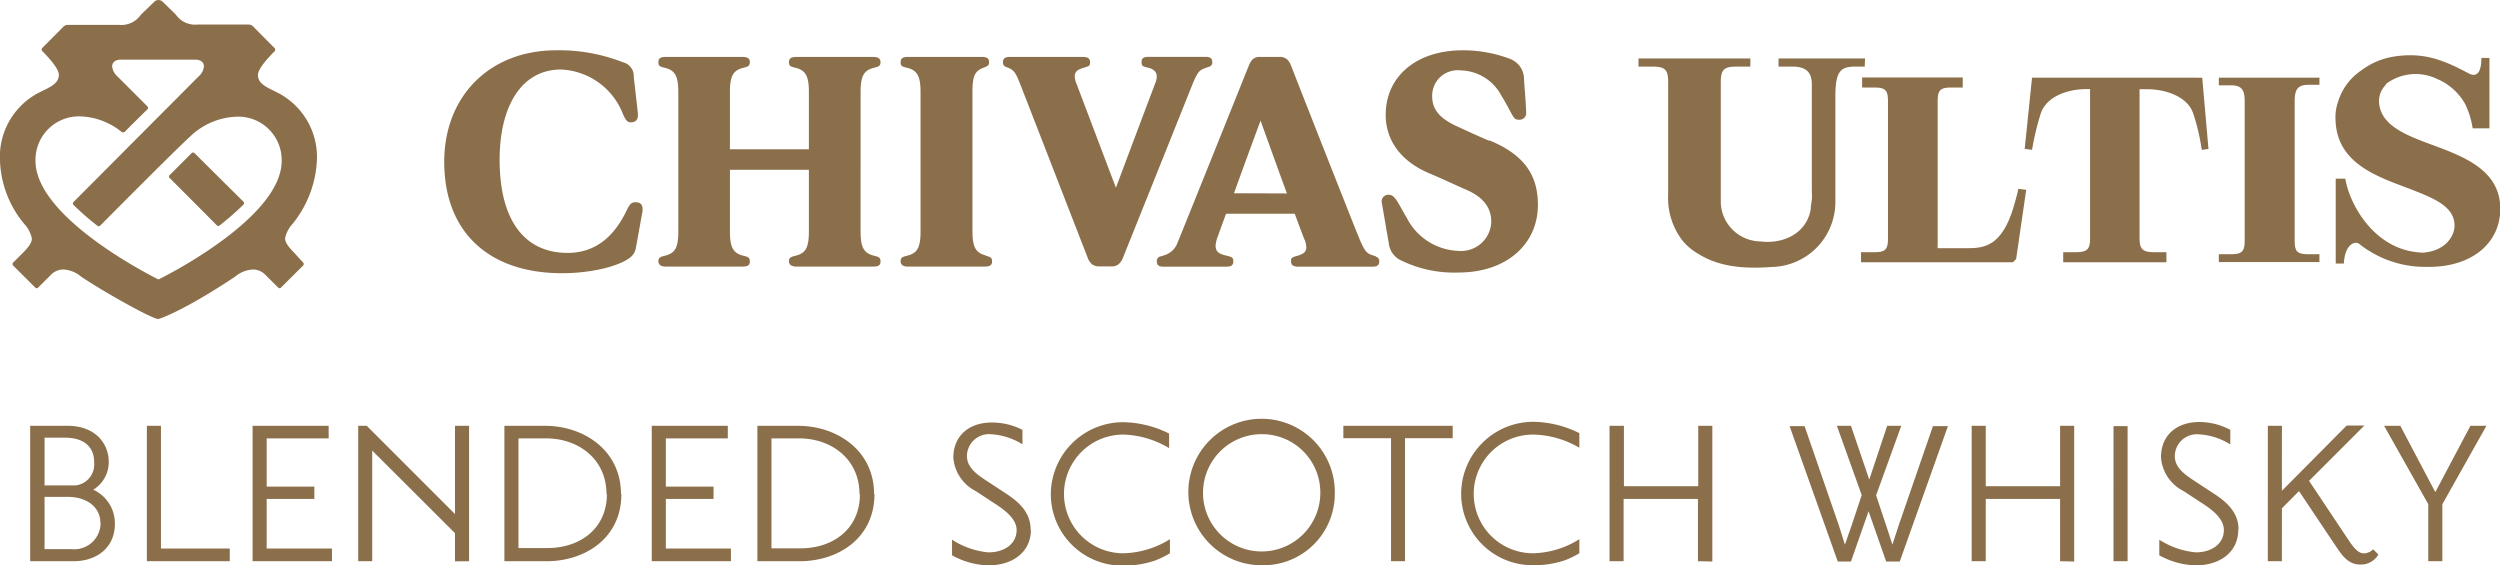 <svg xmlns="http://www.w3.org/2000/svg" viewBox="0 0 248.52 56.19"><defs><style>.cls-1{fill:#8b6e4a;}</style></defs><title>ultis</title><g id="Layer_2" data-name="Layer 2"><g id="Layer_1-2" data-name="Layer 1"><path class="cls-1" d="M119.8,6.77l.37-.13a.42.42,0,0,0,.34-.46c0-.37-.19-.53-.71-.53h-5.62c-.52,0-.7.15-.7.53s.12.43.65.55.86.41.86.87a1.91,1.91,0,0,1-.15.68c-.17.43-3.91,10.38-3.91,10.38L107,8.29a2,2,0,0,1-.16-.69c0-.46.25-.68.87-.86s.65-.22.65-.56-.19-.52-.71-.52H100.4c-.52,0-.7.17-.7.54a.46.46,0,0,0,.35.47,2.67,2.67,0,0,1,.34.14c.4.2.6.5.91,1.26s6.63,17.07,6.77,17.4a1.79,1.79,0,0,0,.45.77,1.08,1.08,0,0,0,.67.24h1.31a1,1,0,0,0,.71-.23,1.78,1.78,0,0,0,.48-.78c.11-.25,6.84-17.06,6.84-17.06.5-1.2.68-1.45,1.27-1.63M63.36,20.12c-.51-.08-.71.1-1,.66C61,23.72,59,25.18,56.31,25.14c-4.22-.06-6.73-3.31-6.64-9.58.08-5.1,2.22-8.65,6.1-8.65a6.92,6.92,0,0,1,6.16,4.44c.27.61.45.85.86.81s.68-.27.62-.88S63.1,8.53,63,7.64a1.4,1.4,0,0,0-1.08-1.45A17.33,17.33,0,0,0,55.28,5C48.73,5,44.16,9.51,44.16,16.09c0,6.93,4.38,11.07,11.72,11.07,2.82,0,5.6-.66,6.76-1.56a1.52,1.52,0,0,0,.58-1c.14-.75.54-3,.63-3.48s0-.94-.49-1m73.41,5.36-.37-.12c-.59-.19-.78-.49-1.27-1.64s-6.72-17-6.8-17.22a1.55,1.55,0,0,0-.42-.63,1.09,1.09,0,0,0-.78-.21h-2a1,1,0,0,0-.6.23,1.8,1.8,0,0,0-.37.59c-.22.55-6.72,16.74-7.1,17.64a2,2,0,0,1-1.09,1.17,4.33,4.33,0,0,1-.57.19A.46.46,0,0,0,115,26c0,.37.19.51.69.51h6.23c.49,0,.68-.16.68-.53s-.13-.43-.65-.56c-.84-.18-1.1-.43-1.11-1a3.21,3.21,0,0,1,.25-1c.05-.16.36-1,.79-2.17h6.83c.55,1.48.95,2.57,1,2.62a2.44,2.44,0,0,1,.15.69c0,.46-.25.68-.87.86s-.65.22-.65.56.19.53.72.53h7.35c.52,0,.7-.16.7-.53a.43.43,0,0,0-.33-.46m-14.11-6.31c1.1-3.07,2.64-7.22,2.64-7.22s1.49,4.16,2.62,7.24ZM86.88,6.74c.52-.12.65-.22.65-.56s-.22-.52-.71-.52H79.15c-.5,0-.72.15-.72.52s.13.44.66.56c1,.25,1.32.83,1.32,2.41v5.69H72.56V9.15c0-1.58.31-2.16,1.33-2.41.52-.12.64-.22.65-.56s-.22-.52-.71-.52H66.16c-.51,0-.71.15-.71.52s.12.44.65.56c1,.25,1.33.83,1.33,2.41V23c0,1.61-.31,2.17-1.33,2.42-.53.12-.65.24-.65.55s.22.53.71.53h7.67c.49,0,.71-.13.71-.5s-.13-.46-.65-.58c-1-.25-1.33-.81-1.33-2.42V16.88h7.85V23c0,1.61-.31,2.17-1.32,2.42-.53.12-.66.24-.66.55s.22.53.72.53h7.67c.49,0,.71-.13.71-.5s-.13-.46-.65-.58c-1-.25-1.33-.81-1.33-2.42V9.15c0-1.58.31-2.16,1.33-2.41M98,25.39c-1-.25-1.33-.81-1.33-2.42V9.15c0-1.58.23-2.05,1-2.38.5-.2.65-.23.65-.59s-.21-.52-.7-.52H90.23c-.49,0-.7.15-.7.52s.12.44.65.56c1,.25,1.33.83,1.33,2.41V23c0,1.61-.32,2.17-1.33,2.42-.53.12-.65.23-.65.55s.21.53.7.53h7.68c.45,0,.71-.13.71-.5s-.13-.46-.65-.58M148.05,14c-1.32-.56-2.14-.95-3.19-1.43-1.79-.82-2.49-1.71-2.49-3A2.53,2.53,0,0,1,145.21,7a4.67,4.67,0,0,1,4.06,2.55c.29.44.58,1,.92,1.63s.45.73.83.72a.65.65,0,0,0,.69-.73c0-.57-.17-2.69-.21-3.24A2.18,2.18,0,0,0,151,6.48a2.33,2.33,0,0,0-1-.67A13.27,13.27,0,0,0,145.4,5c-4.58,0-7.65,2.58-7.65,6.42,0,2.51,1.49,4.6,4.29,5.79,1.58.67,2.76,1.24,3.74,1.66,1.59.69,2.51,1.73,2.46,3.28A3,3,0,0,1,145,24.94a6,6,0,0,1-5.15-3.27c-.27-.45-.79-1.42-1-1.73s-.46-.59-.8-.58a.67.67,0,0,0-.68.85c.14.76.55,3.23.68,3.91a2.13,2.13,0,0,0,1.3,1.8A12,12,0,0,0,145,27.09c4.73,0,7.88-2.79,7.88-6.73,0-3-1.41-5-4.83-6.41"/><path class="cls-1" d="M29.21,25.09c-.55-.56-.87-1-.87-1.4a3,3,0,0,1,.74-1.43A10.87,10.87,0,0,0,31.5,16a7.18,7.18,0,0,0-3.91-6.79c-.93-.48-1.95-.83-1.95-1.75,0-.61.95-1.65,1.66-2.37a.22.22,0,0,0,0-.3L25.22,2.69a.67.67,0,0,0-.56-.25h-5a2.35,2.35,0,0,1-2.19-1L16.17.17A.64.64,0,0,0,15.75,0a.62.62,0,0,0-.41.17L14,1.47a2.36,2.36,0,0,1-2.2,1h-5a.67.67,0,0,0-.56.25L4.2,4.77a.21.21,0,0,0,0,.3c.7.72,1.65,1.76,1.65,2.37,0,.92-1,1.27-1.94,1.75h0A7.17,7.17,0,0,0,0,16a10.36,10.36,0,0,0,2.43,6.28,3,3,0,0,1,.74,1.43c0,.4-.32.84-.87,1.4l-1,1a.21.21,0,0,0,0,.28l2.21,2.2a.19.19,0,0,0,.28,0l1.23-1.23a1.75,1.75,0,0,1,1.29-.57,3,3,0,0,1,1.77.72c2.58,1.72,7.09,4.2,7.64,4.2.17,0,2.63-.87,7.64-4.2h0a3,3,0,0,1,1.77-.72,1.74,1.74,0,0,1,1.29.57l1.24,1.23a.18.18,0,0,0,.27,0l2.21-2.2a.21.21,0,0,0,0-.28ZM15.75,27.78S3.53,21.8,3.53,16A4.32,4.32,0,0,1,8,11.57a6.87,6.87,0,0,1,4.12,1.57.18.18,0,0,0,.13,0,.21.21,0,0,0,.13,0c0-.05,2.28-2.28,2.28-2.28a.2.2,0,0,0,0-.28l-3-3a1.49,1.49,0,0,1-.51-1c0-.34.29-.65.83-.65h7.46c.54,0,.83.31.83.65a1.45,1.45,0,0,1-.51,1L7.3,20.09a.2.2,0,0,0,0,.27,26.42,26.42,0,0,0,2.39,2.09.2.2,0,0,0,.25,0s8.37-8.45,9.41-9.28a7,7,0,0,1,4.19-1.57A4.31,4.31,0,0,1,28,16C28,21.8,15.77,27.78,15.75,27.78Z"/><path class="cls-1" d="M19.33,15.22a.25.25,0,0,0-.15-.06.19.19,0,0,0-.13.06l-2.2,2.2a.19.19,0,0,0,0,.26s4,4,4.72,4.74a.2.2,0,0,0,.25,0,27.87,27.87,0,0,0,2.39-2.09.2.2,0,0,0,0-.27Z"/><path class="cls-1" d="M185.37,6.62h-.92c-1.48,0-2,.43-2,3v9.81c0,.15,0,.29,0,.44V20a6.46,6.46,0,0,1-6.36,6.54c-3.29.25-5.51-.21-7.26-1.3A5.83,5.83,0,0,1,167.32,24l0,0h0a6.91,6.91,0,0,1-1.49-4.67V8.17c0-1.25-.31-1.55-1.58-1.55h-1.37V5.81H174v.81h-1.37c-1.26,0-1.57.3-1.57,1.55V19.68h0c0,.14,0,.27,0,.41v.09A4,4,0,0,0,175,24c2.25.28,4.6-.78,5-3.21,0-.31.08-.63.11-.95s0-.64,0-1c0,0,0-1.8,0-3.9,0-.36,0-.66,0-.91s0-.13,0,0V8.37c0-1.2-.59-1.74-1.9-1.75h-1.41V5.81h8.6Zm15.21,12.44c-.15.61-.31,1.17-.46,1.67-1.13,3.64-2.81,3.94-4.44,3.94h-3.06a1.11,1.11,0,0,1,0-.26V10.07c0-1.11.26-1.37,1.37-1.37h1.12v-1h-10v1h1.2c1.11,0,1.37.26,1.37,1.37V23.7c0,1.11-.26,1.37-1.37,1.37H185v1H200.1l.32-.32,1-6.88-.79-.1ZM218.1,7.72H202l-.73,7.08.73.09.06-.33a26.37,26.37,0,0,1,.8-3.26c.55-1.69,2.65-2.44,4.51-2.44h.4V23.7c0,1.1-.29,1.37-1.47,1.37h-1.2v1h10.26v-1h-1.22c-1.13,0-1.45-.3-1.45-1.37V8.87h.77c1.85,0,4,.74,4.56,2.4a20,20,0,0,1,.8,3.3l.06.33.66-.09-.62-7.08Zm3.27,0h-.8v.76h1.2c1.1,0,1.37.49,1.37,1.59V23.91c0,1.09-.27,1.36-1.37,1.36h-1.2v.78h10v-.78h-1.09c-1.12,0-1.37-.25-1.37-1.36V10.07c0-1.11.25-1.64,1.37-1.64h1.09V7.72h-9.18Zm20.49,6.71c-2.74-1-5.32-2-5.37-4.4a2.31,2.31,0,0,1,.62-1.54l.07-.09a.12.12,0,0,0,0-.05,4.9,4.9,0,0,1,5.17-.46l.15.06a5.8,5.8,0,0,1,2.54,2.36l.06.12.12.27a8.13,8.13,0,0,1,.53,1.76l.06.3h1.66v-7h-.8c0,1.48-.48,1.91-1.19,1.57C243.1,6.08,241.1,5.14,238,5.62A7.23,7.23,0,0,0,234.73,7a5.8,5.8,0,0,0-2.31,3.12,4.65,4.65,0,0,0-.25,1.78.09.09,0,0,1,0,0c.11,4.16,3.78,5.53,7,6.73,2.59,1,4.83,1.8,4.83,3.8,0,1-.85,2.51-3.15,2.69a8.72,8.72,0,0,1-1.19-.14c-3.89-.76-6-4.66-6.46-6.92l-.06-.3h-.95v8.44H233c.09-1.92,1.11-2.29,1.53-1.95a10.57,10.57,0,0,0,6.39,2.28H241l.47,0c4.23,0,7.08-2.34,7.08-5.8C248.52,16.93,245,15.6,241.86,14.43Z"/><path class="cls-1" d="M247.17,42.33h-1.59l-3.49,6.59-3.48-6.59H237l4.39,7.79v5.67h1.4V50.12ZM232.28,54.41c.67,1,1.26,1.71,2.37,1.71a2,2,0,0,0,1.78-1l-.52-.52a1.34,1.34,0,0,1-.9.41c-.5,0-.9-.38-1.47-1.21l-4-6,5.5-5.5h-1.76l-6.44,6.49V42.33h-1.4V55.79h1.4V50.53l1.7-1.71Zm-9.75-1.77c0-1.88-1.47-2.92-2.47-3.58l-2-1.31c-.92-.61-1.87-1.3-1.87-2.41a2.2,2.2,0,0,1,2.44-2.16,6.52,6.52,0,0,1,3.08,1V42.73a6.61,6.61,0,0,0-3.08-.78c-2.13,0-3.81,1.21-3.81,3.51a4.08,4.08,0,0,0,2.25,3.36l2.06,1.35c.83.55,1.94,1.42,1.94,2.51,0,1.4-1.23,2.23-2.79,2.23a8.07,8.07,0,0,1-3.63-1.26V55.2a7.78,7.78,0,0,0,3.63,1c2.44,0,4.22-1.35,4.22-3.53m-11-10.31h-1.4V55.79h1.4Zm-5.31,13.46V42.33h-1.4v6h-7.39v-6H196V55.79h1.4V49.6h7.39v6.19Zm-22.79-1.68-.6-1.9-3.41-9.88h-1.49l4.79,13.46H184l1.75-5,1.75,5h1.35l4.79-13.46h-1.49l-3.41,9.88-.62,1.9-.62-1.9-1-3L189,42.33h-1.4l-1.78,5.35L184,42.33h-1.4l2.47,6.89-1,3Zm-13.18,1.68V42.33h-1.4v6h-7.39v-6H160V55.79h1.4V49.6h7.39v6.19ZM157,55v-1.4A9,9,0,0,1,152.4,55a5.9,5.9,0,0,1,0-11.8A9.41,9.41,0,0,1,157,44.51l0-1.45a10.47,10.47,0,0,0-4.6-1.13,7.18,7.18,0,0,0-7.15,7.15,7.11,7.11,0,0,0,7.15,7.11,9.68,9.68,0,0,0,3.18-.5A9.43,9.43,0,0,0,157,55M144.41,43.56V42.33H133.54v1.23h4.74V55.79h1.39V43.56Zm-13.16,5.5a5.83,5.83,0,1,1-5.83-5.9,5.8,5.8,0,0,1,5.83,5.9m1.44,0a7.28,7.28,0,1,0-7.27,7.13,7.1,7.1,0,0,0,7.27-7.13M116.3,55v-1.4A9.11,9.11,0,0,1,111.67,55a5.9,5.9,0,0,1,0-11.8,9.34,9.34,0,0,1,4.55,1.35l0-1.45a10.47,10.47,0,0,0-4.6-1.13,7.19,7.19,0,0,0-7.16,7.15,7.11,7.11,0,0,0,7.16,7.11,9.68,9.68,0,0,0,3.18-.5A9.91,9.91,0,0,0,116.3,55m-13.85-2.37c0-1.88-1.47-2.92-2.46-3.58l-2-1.31c-.93-.61-1.87-1.3-1.87-2.41a2.2,2.2,0,0,1,2.44-2.16,6.59,6.59,0,0,1,3.08,1V42.73A6.69,6.69,0,0,0,98.59,42c-2.14,0-3.82,1.21-3.82,3.51A4.08,4.08,0,0,0,97,48.82l2.06,1.35c.83.55,2,1.42,2,2.51,0,1.4-1.23,2.23-2.8,2.23a8,8,0,0,1-3.62-1.26V55.2a7.77,7.77,0,0,0,3.62,1c2.44,0,4.22-1.35,4.22-3.53m-17-3.53c0,3.43-2.65,5.37-5.92,5.37H76.69V43.58h2.75c3.27,0,6,2.11,6,5.53m1.45,0c0-4.34-3.7-6.78-7.56-6.78H75.29V55.79h4.2c3.84,0,7.44-2.3,7.44-6.68M72.66,55.79V54.53H66.19V49.6h4.74V48.37H66.19V43.58h6.16V42.33H64.79V55.79ZM60.33,49.11c0,3.43-2.65,5.37-5.92,5.37H51.54V43.58h2.75c3.27,0,6,2.11,6,5.53m1.44,0c0-4.34-3.69-6.78-7.55-6.78H50.14V55.79h4.19c3.84,0,7.44-2.3,7.44-6.68M46.63,55.79V42.33h-1.4V51.1l-8.77-8.77h-.85V55.79H37v-11L45.23,53v2.8ZM33,55.79V54.53H26.51V49.6h4.74V48.37H26.51V43.58h6.16V42.33H25.11V55.79Zm-10.16,0V54.53H16V42.33h-1.4V55.79ZM9.36,46a2.09,2.09,0,0,1-1.82,2.25H4.43V43.51H6.49c1.83,0,2.89.9,2.87,2.47M10,52a2.62,2.62,0,0,1-2.89,2.59H4.43V49.39H6.68c2.11,0,3.3,1.14,3.3,2.58m1.44.12a3.68,3.68,0,0,0-2.15-3.41,3.21,3.21,0,0,0,1.54-2.77c0-1.83-1.35-3.58-4.08-3.58H3V55.79H7.3c2.37,0,4.12-1.4,4.12-3.7"/></g></g></svg>